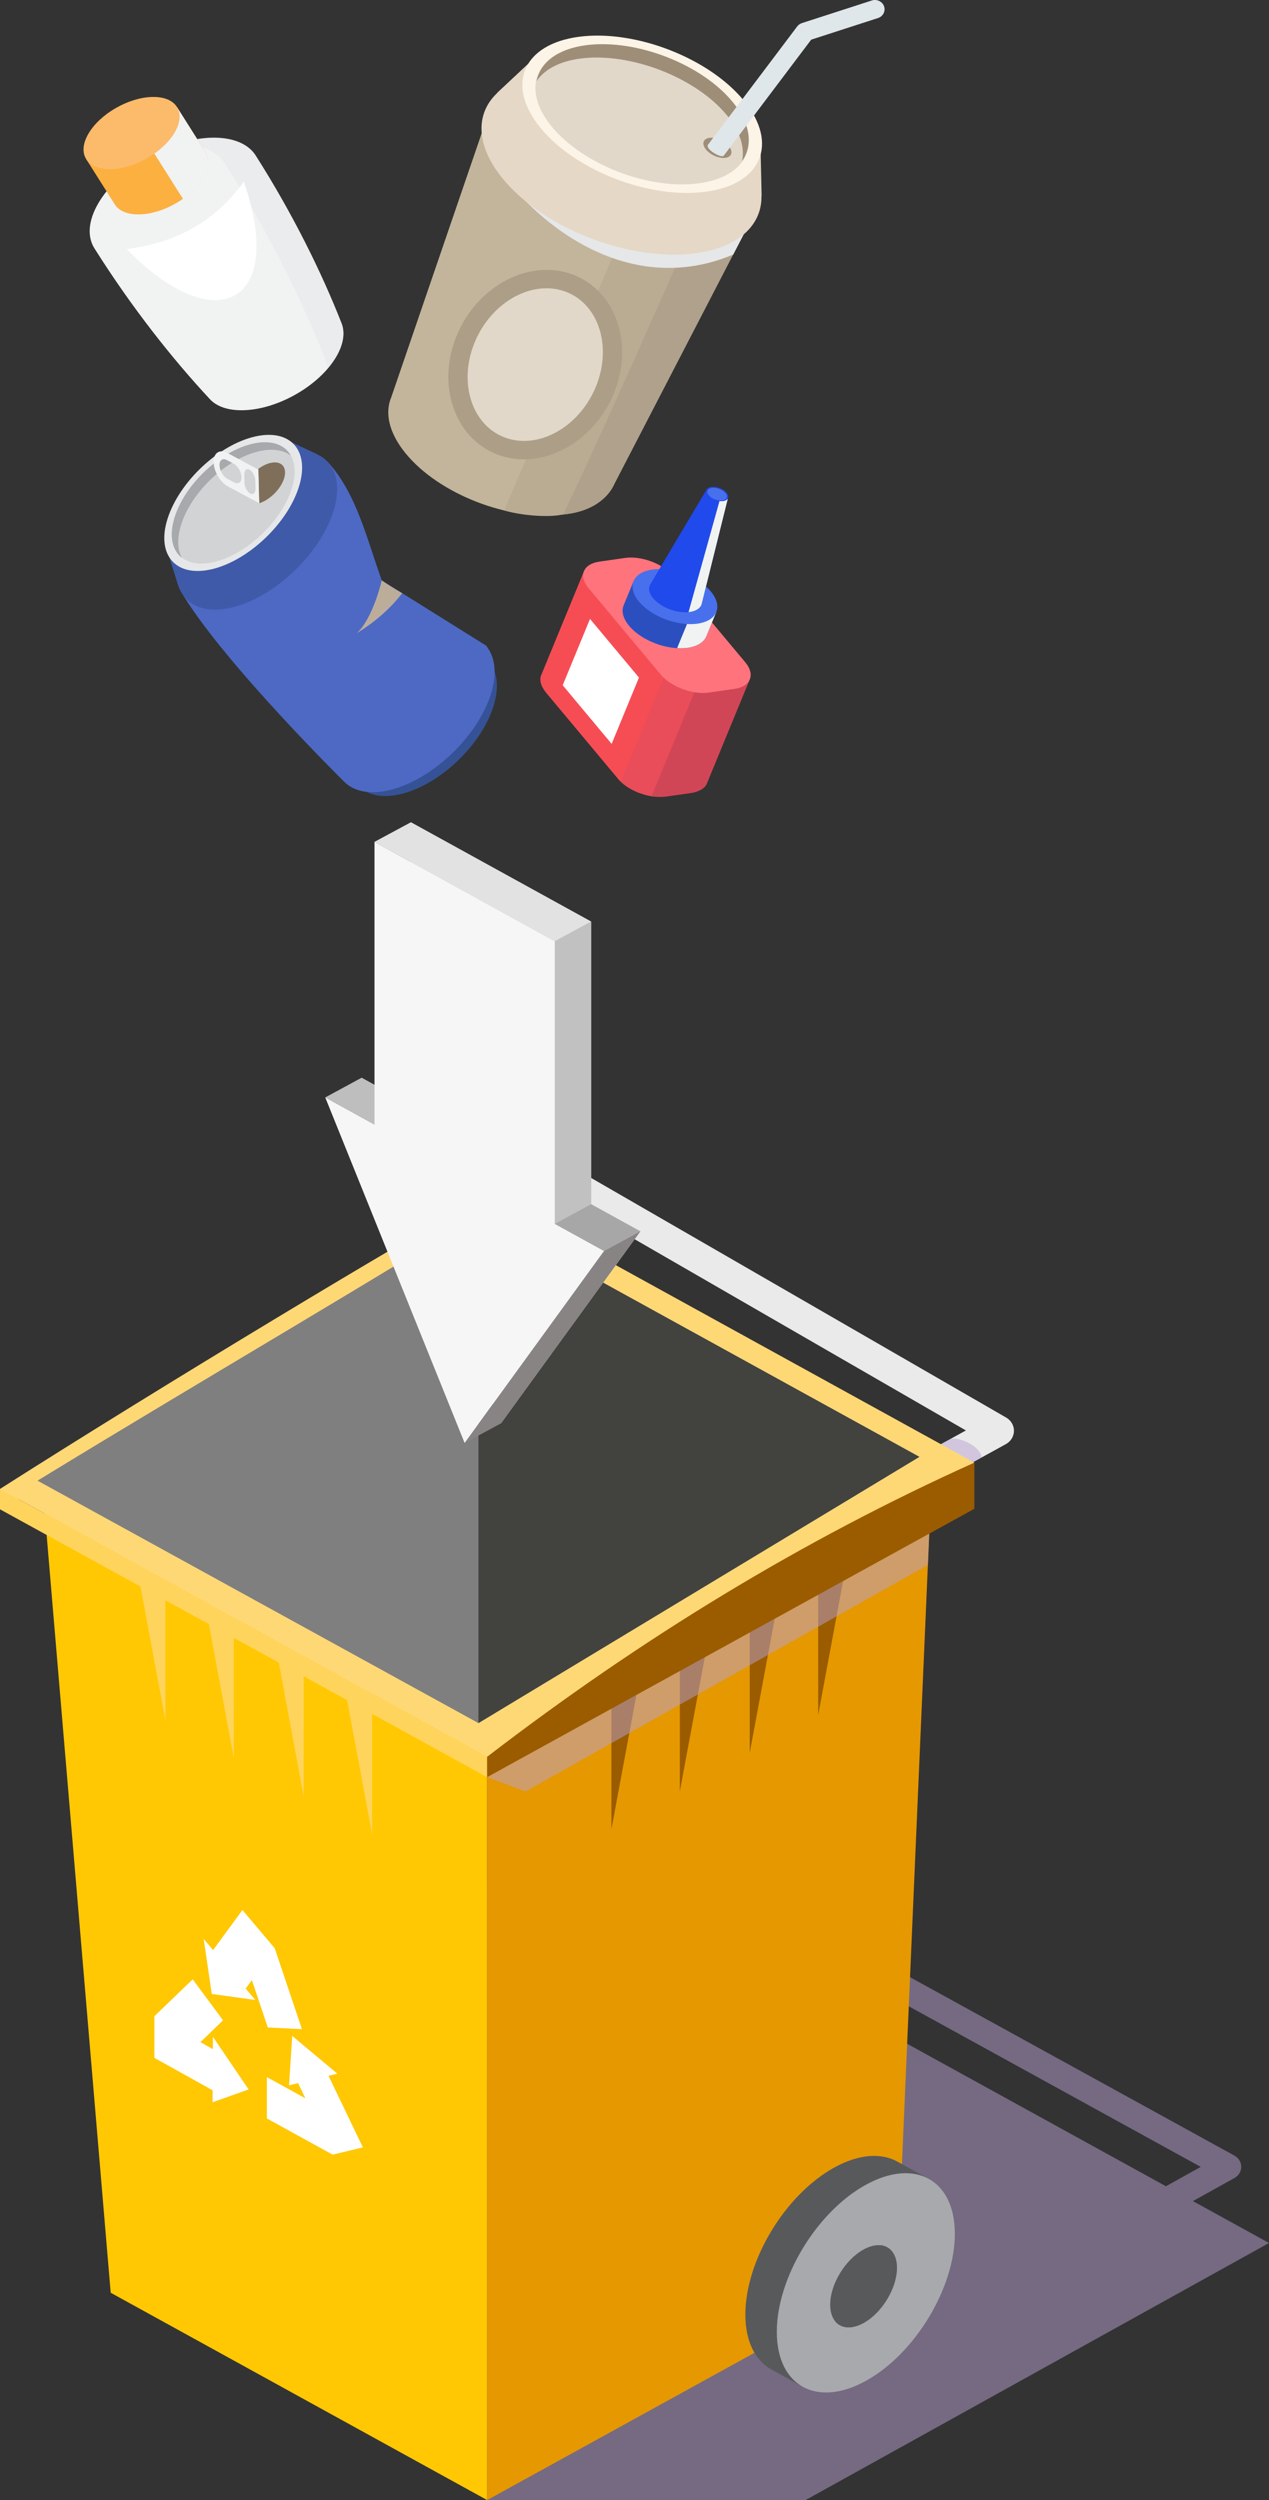<?xml version="1.0" encoding="utf-8"?>
<!-- Generator: Adobe Illustrator 16.0.0, SVG Export Plug-In . SVG Version: 6.00 Build 0)  -->
<!DOCTYPE svg PUBLIC "-//W3C//DTD SVG 1.1//EN" "http://www.w3.org/Graphics/SVG/1.1/DTD/svg11.dtd">
<svg version="1.1" xmlns="http://www.w3.org/2000/svg" xmlns:xlink="http://www.w3.org/1999/xlink" x="0px" y="0px"
	 width="476.879px" height="939.294px" viewBox="0 0 476.879 939.294" enable-background="new 0 0 476.879 939.294"
	 xml:space="preserve">
<rect x="0" y="0" width="476.879" height="939.294" fill="#333333" stroke="none"/>
<g id="Isolation_Mode">
	<g>
		<g>
			<g>
				<path fill="#C2B59B" d="M281.482,83.934L281.482,83.934c2.98-6.973,1.135-15.819-6.251-24.887
					C260.467,40.898,229.158,28.722,205.3,31.85c-11.92,1.562-19.729,6.648-22.709,13.618l-0.007-0.003L147.07,149.148
					c-2.533,5.91-0.972,13.416,5.3,21.113c12.498,15.371,39.04,25.694,59.25,23.046c10.095-1.33,16.73-5.634,19.26-11.548l0,0
					L281.482,83.934z"/>
				<path fill="#BAAC93" d="M274.941,59.029c-5.353-6.598-12.941-12.357-21.511-16.929l-63.96,149.636
					c5.15,1.733,16.56,2.902,21.864,1.557c10.104-1.326,16.727-5.639,19.254-11.552l50.615-97.819
					C284.186,76.949,282.333,68.102,274.941,59.029z"/>
				<path fill="#AFA18B" d="M275.226,59.064c-0.631-0.775-1.467-1.481-2.156-2.235c-15.13,33.863-43.916,100.121-61.456,136.495
					c9.858-0.892,16.535-5.33,19.395-11.79l50.001-96.495C283.992,78.065,282.609,68.135,275.226,59.064z"/>
			</g>
			<path fill="#E2D8C9" d="M214.187,106.482c-14.33-5.575-31.789,3.565-38.988,20.409c-7.202,16.848-1.417,35.016,12.913,40.591
				c14.312,5.565,31.764-3.564,38.966-20.411C234.276,130.227,228.498,112.047,214.187,106.482z"/>
			<path fill="#AD9F87" d="M186.737,170.7c-16.167-6.288-22.849-26.534-14.906-45.119c7.946-18.59,27.561-28.599,43.728-22.311
				c16.152,6.283,22.838,26.521,14.892,45.112C222.506,166.968,202.889,176.981,186.737,170.7z M212.813,109.692
				c-12.451-4.842-27.819,3.459-34.251,18.507c-6.43,15.044-1.532,31.236,10.918,36.079c12.44,4.838,27.809-3.47,34.238-18.513
				C230.151,130.716,225.253,114.53,212.813,109.692z"/>
			<path fill="#E6E7E8" d="M181.026,50.037c2.827,15.97,44.641,66.61,94.509,45.598l4.335-8.336L181.026,50.037z"/>
			<g>
				<path fill="#E5D8C6" d="M286.159,73.636l0.056,0.021l-0.351-15.719l-87.366-33.982l-11.757,11.009l0.062,0.026
					c-8.147,7.665-8.086,19.602,2.002,31.996c15.303,18.792,47.741,31.408,72.477,28.181
					C277.547,93.024,286.359,84.538,286.159,73.636z"/>
				<path fill="#FCF4E6" d="M279.624,37.921c-13.074-16.089-40.831-26.884-61.998-24.114c-21.129,2.776-27.667,18.073-14.6,34.156
					c13.092,16.083,40.862,26.885,62.003,24.105C286.19,69.306,292.707,54.005,279.624,37.921z"/>
				<path fill="#E2D8C9" d="M275.456,38.47c-11.647-14.335-36.375-23.954-55.23-21.483c-18.849,2.472-24.674,16.098-13.008,30.433
					c11.649,14.328,36.398,23.953,55.234,21.473C281.318,66.437,287.119,52.81,275.456,38.47z"/>
				<path fill="#9E8E78" d="M218.079,22.009c18.857-2.473,43.585,7.146,55.231,21.483c4.946,6.076,6.562,11.961,5.573,16.992
					c4.046-5.793,3.301-13.74-3.43-22.009c-11.646-14.337-36.373-23.956-55.23-21.482c-10.864,1.422-17.225,6.609-18.578,13.447
					C204.604,26.176,210.095,23.056,218.079,22.009z"/>
			</g>
			<g>
				<path fill="#9E8E78" d="M274.265,55.415c-1.345-2.101-4.535-3.745-7.117-3.665c-2.59,0.062-3.576,1.828-2.226,3.923
					c1.345,2.099,4.56,3.743,7.134,3.677C274.639,59.271,275.633,57.509,274.265,55.415z"/>
				<g>
					<g>
						<path fill="#DFE7EA" d="M266.065,54.381l33.523-44.457c0.448-0.581,1.072-1.026,1.792-1.256l26.212-8.477
							c1.886-0.627,3.979,0.336,4.63,2.173c0.646,1.828-0.381,3.803-2.277,4.418l-25.105,8.119l-32.838,43.55
							C271.085,59.646,264.883,55.944,266.065,54.381z"/>
					</g>
				</g>
			</g>
		</g>
		<g>
			<path fill="#F1F2F2" d="M96.163,58.565c-0.04-0.062-0.072-0.114-0.111-0.175c-0.016-0.025-0.046-0.073-0.072-0.117l0,0
				c-2.753-4.154-8.361-6.64-16.195-6.5C63.813,52.059,44.636,63.088,36.908,76.43c-3.792,6.548-4.114,12.441-1.533,16.697l0,0
				c0.029,0.046,0.057,0.09,0.085,0.135c0.028,0.042,0.054,0.083,0.081,0.128c13.767,21.866,29.154,41.373,43.318,56.559l0,0
				c2.471,2.702,6.73,4.287,12.406,4.182c13.101-0.228,28.842-9.282,35.169-20.227c2.74-4.734,3.26-9.066,1.927-12.424l0,0
				C120.896,102.452,110.013,80.35,96.163,58.565z"/>
			<path opacity="0.5" fill="#E6E7E8" d="M79.725,51.679c-4.026,0.073-8.238,0.836-12.433,2.134
				c8.188,0.26,14.148,2.995,17.147,7.498l0.218,0.345c16.282,25.635,29.095,51.614,37.85,73.999
				c0.342,0.81,0.512,1.717,0.634,2.635c1.23-1.444,2.348-2.931,3.242-4.466c2.737-4.74,3.256-9.071,1.92-12.437
				c-7.465-19.027-18.346-41.126-32.201-62.92l-0.185-0.291C93.17,54.029,87.564,51.549,79.725,51.679z"/>
			<path fill="#FBB040" d="M32.502,59.959l10.639,16.833c1.52,2.404,4.694,3.851,9.19,3.754c8.949-0.139,19.742-6.347,24.088-13.853
				c2.226-3.831,2.32-7.246,0.704-9.663L66.585,40.357L32.502,59.959z"/>
			<path fill="#FFFFFF" d="M91.638,68.243c16.02,46.43-10.973,59.333-44.025,25.318C67.288,91.092,81.278,82.533,91.638,68.243z"/>
			<path fill="#F1F2F2" d="M52.28,48.649l16.503,26.112c3.228-2.264,5.962-5.038,7.677-8.001c2.223-3.839,2.316-7.251,0.696-9.675
				l-10.542-16.68L52.28,48.649z"/>
			<path fill="#FCBA6B" d="M57.29,36.429c-8.984,0.163-19.777,6.37-24.085,13.853c-4.354,7.506-0.598,13.447,8.391,13.276
				c8.945-0.141,19.739-6.35,24.087-13.853C70.038,42.201,66.277,36.25,57.29,36.429z"/>
		</g>
		<g>
			<g>
				<path fill="#F64D54" d="M219.433,214.673l-15.938,38.699c0,0-1.756,2.702,1.809,6.977l25.116,30.066l1.903,2.276
					c0,0,2.366,3.175,8.19,5.331l16.237-39.429L219.433,214.673z"/>
				<path fill="#E84D59" d="M249.423,254.619l-4.406,10.698l-11.697,28.402c3.038,2.864,7.671,4.947,12.157,5.545l9.214-22.375
					l6.887-16.724C257.413,258.889,252.65,257.041,249.423,254.619z"/>
				<path fill="#D14657" d="M261.358,259.091l20.301-3.603L265.65,294.36c0,0-0.617,2.517-5.502,3.513l-8.575,1.221
					c0,0-3.169,0.653-6.722,0.079L261.358,259.091z"/>
				<path fill="#FF737D" d="M280.116,248.885l-27.186-32.515c-3.819-4.581-11.945-7.627-18.019-6.751l-9.668,1.388
					c-6.104,0.863-7.946,5.339-4.091,9.931l27.151,32.506c3.823,4.59,11.933,7.629,18.016,6.75l9.708-1.378
					C282.079,257.934,283.918,253.472,280.116,248.885z"/>
				<path fill="#2C4FBF" d="M265.432,239.038l3.736-9.074l-31.062-11.638l-3.736,9.074l0,0c-0.903,2.188-0.287,4.943,2.063,7.756
					c4.69,5.608,14.518,9.292,21.949,8.227C262.112,242.846,264.527,241.229,265.432,239.038z"/>
				<path fill="#F1F2F2" d="M261.251,226.998l-6.792,16.489c1.339,0.076,2.67,0.071,3.924-0.104
					c3.729-0.537,6.145-2.154,7.049-4.345l3.736-9.074L261.251,226.998z"/>
				<path fill="#4870ED" d="M267.105,222.205c-4.685-5.607-14.513-9.289-21.954-8.219c-7.447,1.06-9.678,6.478-4.982,12.098
					c4.691,5.608,14.52,9.291,21.951,8.226C269.583,233.246,271.8,227.824,267.105,222.205z"/>
				<path fill="#204AEC" d="M263.613,227.178l9.944-40.027c0.234-0.573,0.071-1.295-0.536-2.03c-1.22-1.471-3.799-2.437-5.749-2.155
					c-0.969,0.145-1.605,0.567-1.841,1.141l-21.279,35.813l0,0c-0.563,1.371-0.183,3.089,1.28,4.851
					c2.957,3.522,9.101,5.825,13.775,5.164C261.542,229.594,263.059,228.561,263.613,227.178z"/>
				<path fill="#F1F2F2" d="M273.519,187.326c-0.289,0.46-0.875,0.805-1.721,0.929c-0.453,0.061-0.938,0.056-1.42,0l-11.63,41.71
					c0.153-0.014,0.295-0.031,0.463-0.039c2.339-0.352,3.853-1.376,4.406-2.758L273.519,187.326z"/>
				<path fill="#4870ED" d="M272.589,185.229c-1.079-1.288-3.354-2.138-5.056-1.895c-1.727,0.236-2.237,1.479-1.147,2.783
					c1.073,1.288,3.347,2.137,5.058,1.896C273.143,187.755,273.654,186.511,272.589,185.229z"/>
			</g>
			<polygon fill="#FFFFFF" points="221.72,232.533 211.458,257.451 229.853,279.479 240.115,254.563 			"/>
		</g>
	</g>
	<g>
		<path fill="#365296" d="M179.992,245.86l0.023-0.02l-8.823-4.114l-0.01,0.011c-2.828-2.456-7.228-3.308-12.767-2.009
			c-12.396,2.881-25.754,15.418-29.828,27.991c-1.804,5.592-1.457,10.246,0.587,13.438l-0.017,0.014l2.997,9.578l0.031-0.029
			c2.096,6.645,8.734,9.887,18.296,7.648c14.499-3.396,30.103-18.039,34.873-32.725C188.473,255.982,186.093,248.735,179.992,245.86
			z"/>
		<path fill="#4D69C4" d="M182.74,242.608c-0.002-0.002-0.004-0.007-0.009-0.011l-39.267-24.536
			c-5.662-15.704-9.465-32.735-20.445-44.687l-53.954,50.63c16.506,26.613,60.702,70.109,60.702,70.109
			c3.592,3.253,9.236,4.453,16.436,2.773c15.878-3.713,32.971-19.753,38.187-35.838c2.355-7.285,1.798-13.254-0.916-17.331
			L182.74,242.608z"/>
		<g>
			<g>
				<path fill="#3F5AA8" d="M119.323,170.758l0.027-0.024l-9.657-4.508l-46.044,43.208l3.287,10.485l0.027-0.028
					c2.302,7.272,9.571,10.822,20.046,8.375c15.875-3.717,32.966-19.756,38.185-35.841
					C128.618,181.838,126.009,173.913,119.323,170.758z"/>
				<path fill="#E6E7E8" d="M95.7,164.033c-13.585,3.174-28.207,16.895-32.675,30.663c-4.435,13.741,2.972,22.328,16.537,19.172
					c13.59-3.172,28.222-16.903,32.672-30.668C116.701,169.442,109.278,160.87,95.7,164.033z"/>
				<path fill="#D1D3D4" d="M94.825,166.743c-12.112,2.827-25.135,15.046-29.111,27.319c-3.97,12.265,2.627,19.914,14.734,17.081
					c12.108-2.827,25.14-15.054,29.109-27.32C113.539,171.554,106.937,163.92,94.825,166.743z"/>
				<path fill="#A7A9AC" d="M68.146,196.88c3.979-12.272,17-24.492,29.113-27.317c5.129-1.195,9.265-0.506,12.042,1.606
					c-2.353-4.21-7.49-6.057-14.476-4.427c-12.112,2.827-25.135,15.046-29.111,27.319c-2.282,7.065-1.119,12.644,2.648,15.526
					C66.628,206.494,66.472,202.072,68.146,196.88z"/>
			</g>
		</g>
		<path fill="#7F6E59" d="M101.621,173.929c-1.519,0.354-3.084,1.14-4.53,2.204c0.314,7.987,0.131,10.496,0.412,12.932
			c3.935-1.321,7.938-5.265,9.222-9.22C108.104,175.591,105.821,172.943,101.621,173.929z"/>
		<path fill="#F1F2F2" d="M85.739,182.812l11.658,6.242l-0.35-12.663l-11.589-6.197c-1.365-0.735-2.718-0.85-3.722-0.172
			c-1.012,0.669-1.493,2.008-1.454,3.626l0.008,0.128c0.044,1.6,0.609,3.459,1.658,5.227
			C83.022,180.766,84.386,182.096,85.739,182.812z M87.82,174.22c1.568,0.834,2.876,3.096,2.932,5.047
			c0.055,1.937-1.176,2.832-2.74,1.993l-2.594-1.381c-1.567-0.84-2.888-3.097-2.932-5.043c-0.058-1.943,1.171-2.839,2.742-2.004
			L87.82,174.22z M94.027,185.427c-1.144-0.609-2.112-2.472-2.158-4.138l-0.08-2.899c-0.041-1.673,0.854-2.542,1.989-1.922
			c1.148,0.606,2.116,2.465,2.166,4.138l0.068,2.897C96.061,185.173,95.176,186.032,94.027,185.427z"/>
		<path fill="#BCAD9B" d="M143.465,218.061c-1.158,4.898-4.535,15.496-9.429,19.873c6.551-4.048,12.364-8.94,17.112-15.075
			C151.148,222.859,146.952,220.542,143.465,218.061z"/>
	</g>
</g>
<g id="Layer_2">
</g>
<g id="Layer_3">
	<g>
		<g>
			<path opacity="0.5" fill="#B9A3D3" d="M448.289,826.962l15.633-8.684c1.563-0.879,2.529-2.479,2.529-4.207
				s-0.994-3.328-2.549-4.188l-136.845-75.25c-2.417-1.348-5.543-0.551-6.939,1.777c-1.403,2.322-0.559,5.285,1.867,6.623
				l129.242,71.074l-13.081,7.277l-207.826-114.4v26.002l-47.255-26.002v232.309h119.667l174.146-96.594L448.289,826.962z"/>
			<g>
				<path fill="#EAEAEA" d="M340.67,562.226c-2.123,0-4.182-1.039-5.289-2.9c-1.678-2.777-0.674-6.34,2.227-7.943l25.368-13.957
					L214.88,451.955l-31.444,17.403c-2.91,1.594-6.626,0.653-8.322-2.122c-1.669-2.778-0.681-6.334,2.218-7.941l34.581-19.117
					c1.915-1.075,4.304-1.046,6.189,0.048l159.982,92.346c1.859,1.064,2.979,2.98,2.948,5.035c-0.028,2.051-1.175,3.939-3.043,4.963
					l-34.296,18.871C342.737,561.976,341.704,562.226,340.67,562.226z"/>
			</g>
			<path opacity="0.5" fill="#B9A3D3" d="M368.843,547.601c-0.16-4.227-8.788-8.115-11.935-6.846l-4.343,2.383l12.618,6.475
				L368.843,547.601z"/>
			<path opacity="0.5" fill="#B9A3D3" d="M204.697,457.597c-0.663-4.474-9.307-8.355-11.933-6.856l-4.343,2.393l12.617,6.469
				L204.697,457.597z"/>
			<polygon fill="#FFC803" points="16.391,563.24 41.598,861.388 183.065,939.294 183.058,655.041 			"/>
			<polygon fill="#E69800" points="349.76,563.24 337.152,854.421 183.065,939.294 183.058,655.041 			"/>
			<g>
				<path fill="#58595B" d="M349.515,818.882l-12.134-6.672l0,0c-6.048-3.445-14.495-3.021-23.831,2.125
					c-18.477,10.168-33.451,34.914-33.451,55.27c0,10.559,4.056,17.854,10.529,21.006v0.018l11.158,6.156l3.24-5.291
					c2.713-0.703,5.566-1.854,8.523-3.48c18.475-10.182,33.442-34.912,33.442-55.264c0-3-0.341-5.746-0.968-8.197L349.515,818.882z"
					/>
				<path fill="#A7A9AC" d="M325.37,820.835c-18.466,10.174-33.451,34.912-33.451,55.25c0,20.355,14.985,28.602,33.451,18.43
					c18.467-10.174,33.452-34.914,33.452-55.26C358.822,818.912,343.837,810.664,325.37,820.835z"/>
				<path fill="#58595B" d="M324.526,845.144c6.92-3.807,12.552-0.723,12.552,6.916c0,7.623-5.632,16.904-12.552,20.719
					c-6.939,3.805-12.55,0.721-12.55-6.916C311.977,858.238,317.587,848.962,324.526,845.144z"/>
				<path fill="#58595B" d="M331.049,843.542c1.185,1.461,1.841,3.555,1.841,6.199c0,7.623-5.614,16.898-12.534,20.717
					c-2.436,1.332-4.683,1.811-6.606,1.568c2.198,2.754,6.17,3.207,10.702,0.715c6.92-3.818,12.54-13.096,12.54-20.725
					C336.991,847.062,334.622,844.023,331.049,843.542z"/>
			</g>
			<g>
				<polygon fill="#9B5C00" points="229.761,629.41 229.761,687.273 241.762,622.83 				"/>
				<polygon fill="#9B5C00" points="255.469,615.201 255.469,673.054 267.473,608.617 				"/>
				<polygon fill="#9B5C00" points="281.736,600.726 281.736,658.576 293.738,594.136 				"/>
				<polygon fill="#9B5C00" points="307.463,586.505 307.463,644.369 319.446,579.933 				"/>
			</g>
			<g>
				<polygon fill="#FFD45C" points="139.849,631.349 139.849,689.212 127.849,624.765 				"/>
				<polygon fill="#FFD45C" points="114.123,617.134 114.123,674.992 102.141,610.56 				"/>
				<polygon fill="#FFD45C" points="87.864,602.648 87.864,660.509 75.863,596.066 				"/>
				<polygon fill="#FFD45C" points="62.146,588.441 62.146,646.306 50.146,581.863 				"/>
			</g>
			<path fill="#FFD876" d="M366.149,549.517L183.065,448.698C152.136,465.704,61.956,519.931,0,559.402v7.654l6.959-3.83
				l176.106,96.807L366.149,549.517z"/>
			<path fill="#7F7F7F" d="M345.495,547.347l-165.704-91.248c-25.26,16.533-107.262,64.432-165.687,100.193l165.687,91.08
				L345.495,547.347z"/>
			<polygon fill="#FFD45C" points="0,559.402 0,567.056 183.065,667.689 183.065,660.033 			"/>
			<polygon opacity="0.5" fill="#B9A3D3" points="183.065,667.689 197.521,673.054 348.699,587.939 349.249,575.371 			"/>
			<path fill="#9B5C00" d="M183.065,660.033v7.656l183.084-100.83v-17.342C301.567,578.595,241.165,615.425,183.065,660.033z"/>
			<g>
				<polygon fill="#FFFFFF" points="123.459,779.898 126.787,779.097 109.819,764.908 108.624,783.464 112.019,782.642 
					114.749,788.343 100.293,780.38 100.293,795.906 124.882,809.447 124.995,809.505 136.361,806.781 				"/>
				<polygon fill="#FFFFFF" points="94.651,743.931 100.644,761.726 113.46,762.357 103.288,732.103 103.316,732.058 
					103.224,731.957 103.224,731.927 103.202,731.927 91.099,717.603 80.082,732.658 76.547,728.47 79.58,749.136 95.96,751.408 
					92.32,747.126 				"/>
				<polygon fill="#FFFFFF" points="79.988,769.863 75.305,767.248 83.817,759.048 72.414,743.648 58.023,757.501 58.023,773.148 
					79.902,785.335 79.884,789.826 93.429,785.019 80.025,765.265 				"/>
			</g>
			<polygon fill="#42423E" points="179.791,456.099 179.791,647.373 345.495,547.347 			"/>
		</g>
		<g>
			<polygon fill="#BFBEBE" points="122.224,412.309 135.876,404.914 154.391,415.111 140.734,422.505 			"/>
			<polygon fill="#BFBEBE" points="222.141,452.424 222.141,346.242 154.391,308.927 154.391,415.111 135.876,404.914 
				188.265,534.759 240.652,462.62 			"/>
			<polygon fill="#F6F6F6" points="208.486,459.819 208.486,353.637 140.734,316.322 140.734,422.505 122.224,412.309 
				174.61,542.154 226.999,470.015 			"/>
			<polygon fill="#E2E2E2" points="140.669,316.322 154.406,308.927 222.141,346.242 208.486,353.637 			"/>
			<polygon fill="#C1C1C1" points="208.486,353.637 208.486,459.819 222.141,452.424 222.141,346.242 			"/>
			<polygon fill="#A8A7A7" points="208.486,459.819 222.141,452.424 240.652,462.62 226.999,470.015 			"/>
			<polygon fill="#898484" points="226.999,470.015 240.652,462.62 188.265,534.759 174.61,542.154 			"/>
		</g>
	</g>
</g>
</svg>
